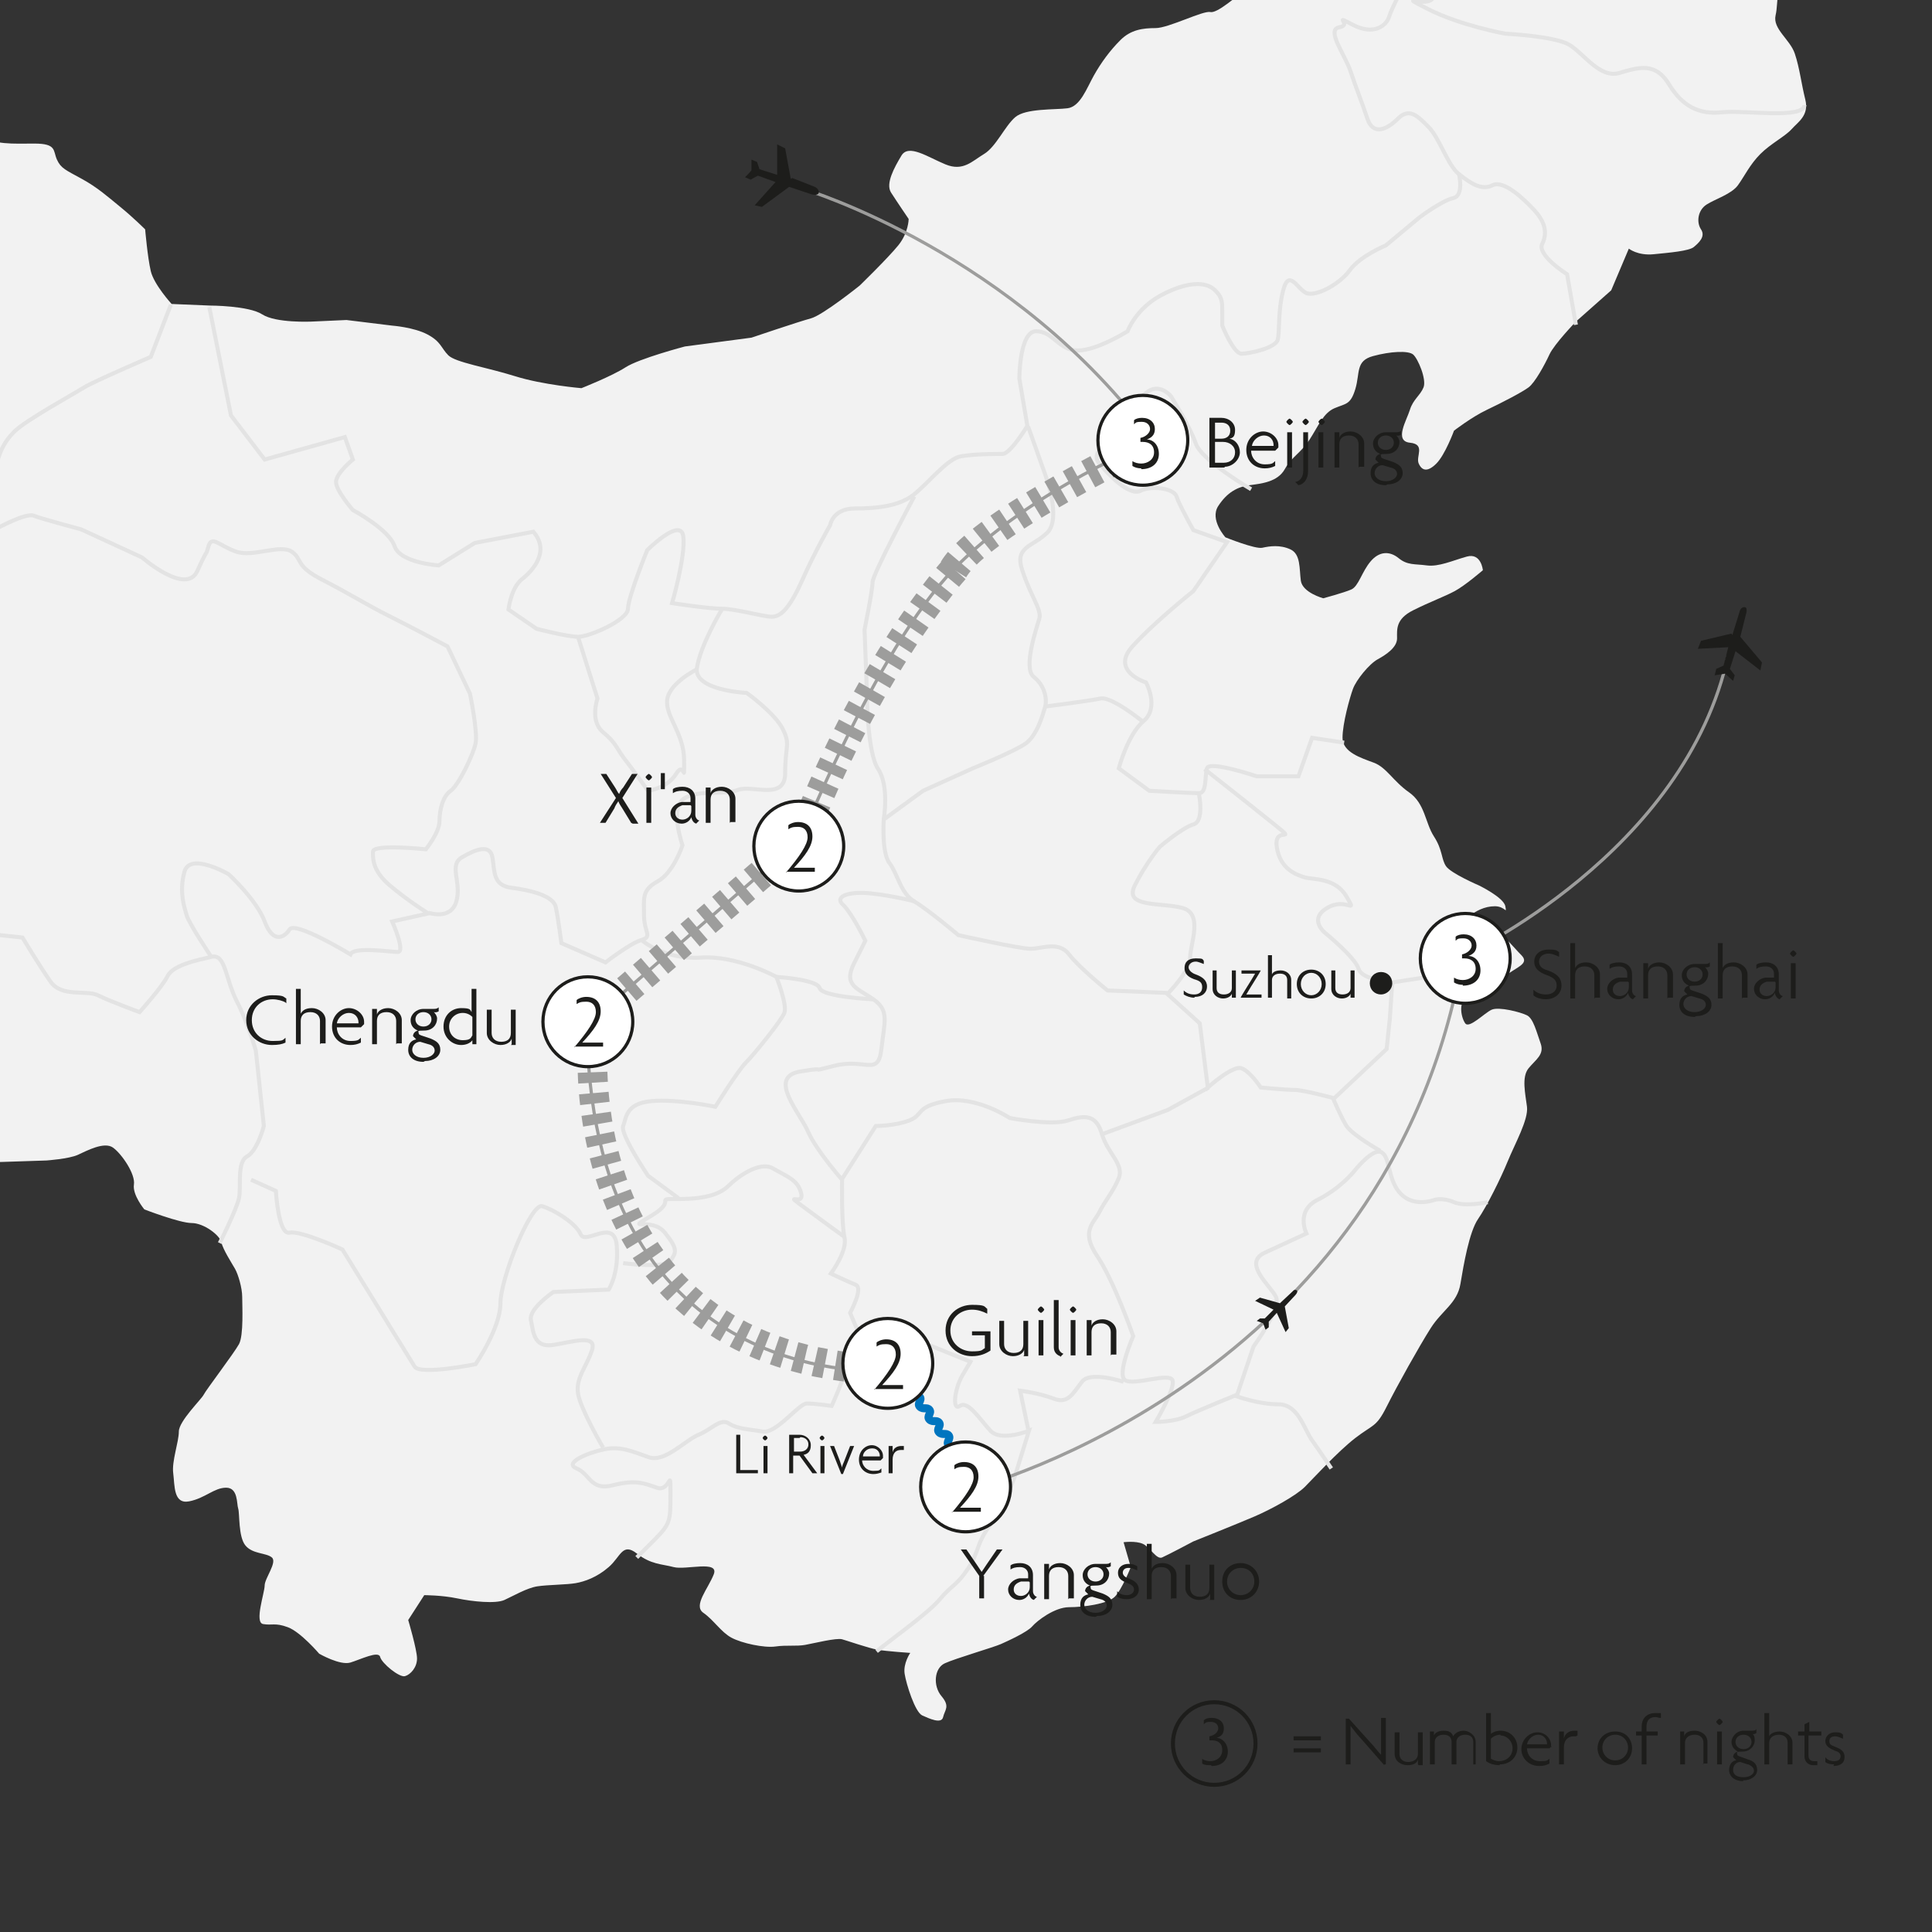 <?xml version="1.0" encoding="UTF-8"?>
<svg xmlns="http://www.w3.org/2000/svg" xmlns:xlink="http://www.w3.org/1999/xlink" version="1.1" viewBox="0 0 240.9 240.9">
  <rect x="0" y="0" width="240.9" height="240.9" fill="#333333" stroke="none"/>
  <!-- Generator: Adobe Illustrator 29.0.1, SVG Export Plug-In . SVG Version: 2.1.0 Build 192)  -->
  <defs>
    <style>
      .st0, .st1, .st2, .st3, .st4, .st5, .st6, .st7, .st8, .st9, .st10 {
        fill: none;
      }

      .st1 {
        stroke: #0075bf;
      }

      .st2 {
        stroke: #fff;
        stroke-width: 0px;
      }

      .st3 {
        stroke-width: .4px;
      }

      .st3, .st6 {
        stroke: #1d1d1b;
      }

      .st11 {
        fill: #1d1d1b;
      }

      .st4 {
        stroke: #e3e3e3;
        stroke-width: .5px;
      }

      .st12 {
        clip-path: url(#clippath-1);
      }

      .st13 {
        fill: #fff;
      }

      .st5 {
        clip-rule: evenodd;
      }

      .st14 {
        fill: #f2f2f2;
      }

      .st6 {
        stroke-miterlimit: 10;
      }

      .st7 {
        stroke-dasharray: 1.3 1.3;
        stroke-width: 3.7px;
      }

      .st7, .st8, .st9, .st10 {
        stroke: #9d9d9c;
      }

      .st15 {
        clip-path: url(#clippath);
      }

      .st8 {
        stroke-width: .4px;
      }

      .st9 {
        stroke-width: 1.1px;
      }

      .st10 {
        stroke-width: .7px;
      }
    </style>
    <clipPath id="clippath">
      <rect class="st0" width="240.9" height="240.9"/>
    </clipPath>
    <clipPath id="clippath-1">
      <path class="st5" d="M156.8,217.4c0,3-2.4,5.4-5.4,5.4s-5.4-2.4-5.4-5.4,2.4-5.4,5.4-5.4,5.4,2.4,5.4,5.4h0ZM230.4,220"/>
    </clipPath>
  </defs>
  <g id="Layer_1">
    <g class="st15">
      <path class="st14" d="M-119,46.6l4.4.7s1.1,3.5.7,5.5,1.1,7.9-.4,7.2-3.3-1.5-3.5-.7,1.3,1.7,2.2,2.4,3.7,2,3.9,2.8-.2,4.1.4,5.5.7,2.8,2.4,3.7,5.2,2.4,6.1,2.8,2.4,1.1,2.4,2.2,0,3.3.7,4.6,2.2,3.1,2.2,4.6-.2,4.1,0,5.7,1.1,3.9,1.1,5-.4,3.3-1.5,3.5-2.6-.4-3.3-.9-2.8-.7-2.4.7,1.1,5.7.9,6.3,3.9,4.8,3.9,4.8l3.5,2.6s3.1,3.7,3.5,5.2.2,4.4-.4,4.6-2.6.2-3.7,2-1.7,4.1-1.7,4.1l2.2,4.1s2.2,1.3,2.8,1.7,5.5,4.4,8.1,5.2,4.1,3.5,6.1,3.9,3.9,2,5.9,2.6,4.6,2.4,6.3,3.3,3.7,2.6,4.8,3.5,5,2.6,5,2.6l5.9,2.2,5.7-.7s1.1.7,1.7-1.7.9-2.8.9-4.1-.9-3.7-.7-4.4.2-2,1.5-2.2,2,.9,2,1.5-.9,2.2-.7,2.8,1.7-.2,1.7-.2c0,0,2.4-2.2,3.1-2.6s3.7-1.3,3.7-1.3l3.7.4s2,2,3.5,2.2,3.9.4,4.6.9.4,2,2,2.2,6.1-.2,7-1.1,3.7-3.5,4.6-3.9,5.9-3.5,5.9-3.5l6.1-.2s2.8-.2,3.9-.7,3.3-1.7,4.4-.9,2.8,3.3,2.6,4.6,1.3,3.1,1.3,3.1c0,0,4.4,1.7,5.9,1.7s3.5,1.5,3.7,2.4,1.3,2.6,1.7,3.3.9,2.4.9,3.5.2,4.8-.4,5.9-4.1,5.7-4.4,6.3-3.1,3.3-3.1,4.6-.9,3.7-.7,5.2,0,3.9,2,3.5,3.1-1.7,4.6-1.7,1.3,2,1.5,2.6,0,3.5.9,4.6,2.6.9,3.3,1.5-.9,2.6-.9,3.5-1.3,4.6-.2,4.8,1.5-.2,3.1.4,3.9,3.3,3.9,3.3c0,0,2.6,1.5,3.9,1.1s3.5-1.5,3.7-.7,2.4,2.6,3.1,2.4,1.5-1.1,1.5-2.2-1.1-4.8-1.1-4.8l2-3.1s2.2,0,4.1.4,4.8.7,5.9.2,2.8-1.5,4.1-1.7,3.7-.2,4.8-.4,2.6-.7,4.1-2,1.7-3.1,3.5-1.7,3.1,1.3,4.6,1.7,5.7-.9,5,.9-2.6,3.9-1.3,4.8,2.2,2.4,3.5,3.1,4.1,1.3,5.5,1.1,2.6,0,3.7-.2,3.9-.9,4.6-.7,3.3,1.1,4.4,1.3,4.1.4,4.1.4c0,0-.9,1.3-.7,2.6s1.3,4.8,2.2,5.2,2.4,1.1,2.6.2.9-1.3-.2-2.6-.9-3.5.4-4.1,6.1-2,7-2.4,3.3-1.5,3.9-2.2,2.8-2.4,4.6-2.4,4.8-.4,5.7-1.3,2-3.7,2-3.7l-.9-3.1s1.5-.2,2.4.2,1.7,2,2.4,1.7,3.9-2,3.9-2c0,0,5.5-2.2,7.6-3.1s5.2-2.6,6.3-3.7,4.1-4.4,6.3-6.1c2.2-1.7,2.6-1.3,3.9-3.9s4.1-7.6,5.5-9.8,3.3-3.1,3.7-5.5,1.1-6.5,2.2-8.1,2.8-5,3.7-7.2,2.6-5.2,2.4-6.8-.7-3.7.2-4.8,2-1.7,1.5-3.1-.9-3.1-1.7-3.5-3.5-1.1-4.4-.7-2.8,2.4-3.3,1.7-.9-2.6.2-3.3,3.5-1.5,4.8-2.6,3.1-1.5,2-2.6-2-2.4-3.1-2.8-4.4-1.3-3.5-2,2-1.3,3.3-1.3,1.5,1.1,1.3,0-3.3-2.6-3.3-2.6c0,0-3.5-1.5-4.1-2.4s-.4-2-1.5-3.7-1.1-4.1-3.1-5.5-2.8-3.1-4.4-3.7-3.9-1.3-3.9-3.1.9-5,1.3-6.1,2-3.1,3.1-3.7,2.4-1.5,2.4-2.6-.2-2.4,2-3.5,3.9-1.7,5.2-2.4,3.5-2.6,3.5-2.6c0,0-.2-2.2-2-1.7s-3.5,1.3-5,1.1-2.4,0-3.5-.9-2.4-.9-3.5.4-1.5,3.1-2.4,3.5-3.5,1.1-3.5,1.1c0,0-2.6-.7-2.8-2.2s0-3.3-1.3-3.9-2.6-.4-3.5-.2-4.6-1.3-4.6-1.3c0,0-2-2.2-.9-3.9s2.4-2.4,3.9-2.6,3.5-.4,4.4-2,2-2,3.1-3.7c1.1-1.7,1.7-3.3,3.1-3.9s2-.4,2.6-2.4,0-3.5,2.2-4.1,4.4-.7,5-.2,1.7,3.1,1.3,4.1-1.3,1.5-1.7,2.8-2,3.9,0,4.1.7,1.7,1.1,2.6,1.1,1.1,2.2,0,2.2-4.1,2.2-4.1c0,0,2.2-1.7,4.1-2.6s4.4-2.2,5.2-2.8,2-2.8,2.6-4.1,3.3-4.1,3.3-4.1l4.4-3.9,2.2-5.2s1.1.9,3.1.7,4.4-.4,5-.9,1.5-1.3.9-2.2-.4-2.4.7-3.1,3.1-1.3,3.9-2.4,1.5-2.6,2.8-3.9,3.1-2.2,3.9-3.1,2.2-1.7,1.7-3.7-.7-3.9-1.3-5.7-2.8-3.1-2.4-4.8-.2-3.7,2-4.8,2.8-.2,6.1-1.1,3.1-2.4,3.7-4.1c.7-1.7.7-8.1.7-11.1s.2-4.6.4-6.5,0-5.2-.7-5.7-1.7-1.1-2.4-.2-5,3.1-5.5,3.7-1.5,2.4-2.8,3.5-6.8,3.7-6.8,3.7c0,0-3.1.4-3.9-2.6-.9-3.1-3.1-5.7-3.1-5.7l-5.2-1.7c-2-.7-4.4-1.7-6.8-1.3s-2,1.1-4.1-.2-3.9-4.1-3.9-4.1c0,0-3.9-7.4-4.8-8.5s-3.5-6.1-3.5-6.1l-5.5-4.6s-4.8-2-7.9-1.5-5.5.4-8.5,1.3-6.5.7-7.4,1.7-2.6,3.1-2.6,3.9,2,2.2,2,2.2l.7,3.7s-.9,5.7-1.5,6.8-1.5,1.7-1.3,3.7.2,4.1-.2,5.7-4.1,4.8-4.1,4.8l-5.2,2.8s-3.3-1.5-4.8-.7-1.7,6.1-1.7,6.1c0,0-.9,5.5-.4,6.3s.4,2.2,2.8,2.2,4.4-1.1,5.2-.4,2.8-1.5,2.8-1.5c0,0,1.3-1.7,3.1-1.1s3.1,1.1,5,2.4,5.9,4.4,4.4,5.5-3.9,3.3-4.8,3.1-5.2,2-6.8,2-3.1.2-4.4,1.5-2.4,2.8-3.3,4.4-1.7,3.9-3.3,4.1-5.2,0-6.5,1.1-2.4,3.7-3.9,4.6-2.6,2.2-4.8,1.3-4.6-2.6-5.5-1.1-2,3.5-1.3,4.6,2.2,3.3,2.2,3.3c0,0,0,1.7-1.3,3.3s-4.8,5-4.8,5c0,0-4.6,3.7-6.1,4.1s-7.4,2.4-7.4,2.4l-8.3,1.1s-5.7,1.5-7.4,2.6-5.5,2.6-5.5,2.6c0,0-4.8-.4-8.3-1.5s-7.4-1.7-8.3-2.6-.9-1.7-2.6-2.6-4.4-1.1-4.4-1.1l-5.7-.7-4.4.2s-4.4.2-6.1-.9-6.5-1.1-6.5-1.1l-4.8-.2s-2.2-2.4-2.6-4.1-.7-5.2-.7-5.2c0,0-1.5-1.5-3.1-2.8s-2.8-2.4-4.8-3.5-2.6-1.3-3.1-2.4,0-2-2.8-2-4.8.2-7.2-1.1-6.8-1.7-6.3-3.3,1.1-4.8,1.1-4.8c0,0,2.2-2.2,1.3-3.7S-9.2.1-9.2.1c0,0,0-2-.9-3.7s-.2-1.7-2.4-2.4-2.4-.9-4.4-2-3.5-3.7-3.5-3.7c0,0-1.5-3.3-2.6-3.5s-4.8.9-6.3,2.2-3.9,2-4.4,4.8-1.5,5.7-2.2,6.1-2.6,1.5-5,.7-3.3-1.7-4.8-2.2-1.7-1.3-3.9.4-2.8,2.2-3.3,3.7,0,4.6,0,5.5,1.5,3.7-.4,3.9-1.1.7-3.9,0-4.4-1.7-6.3-1.1-3.9,2.2-4.1,3.7-.2,2.8-.2,3.7-1.7,6.5-3.3,7.6-3.5,1.5-3.9,3.5-2.4,3.9-2.4,3.9c0,0-4.1,0-6.3.9s-4.1,2.6-4.1,2.6l-5-1.1s-3.7.2-5,1.7-1.3,3.5-3.5,2.4-2.6-2.6-5-2.2-5.7,1.3-5.7,1.3c0,0-3.5,0-5.5,2.6s-3.1,8.1-1.3,7Z"/>
      <path class="st4" d="M109.3,205.9c1.7-1.4,6.5-4.8,7.9-6.5s2.1-1.7,3.5-3.8,1-3.1,2.8-5.5,3.1-6.2,3.1-6.2l1.7-5.5s-3.5,1.4-4.8,0-2.8-3.8-3.8-3.1-.7-2.1.3-3.8l1-1.7-5.2-2.1s-5.9,3.1-6.9,2.8-3.1-1.4-3.5.3-1.7,4.5-1.7,4.5c0,0-2.1-.3-3.1-.3s-3.8,3.8-5.5,3.5-3.1-.3-4.2-1-2.1.7-3.8,1.4-4.2,3.5-6.2,2.8-3.5-1.4-5.5-1-5.2,1.7-3.5,2.4,1.7,2.8,4.5,2.1,3.8-.3,5.5.3,1.7-2.8,1.7.7,0,3.8-2.1,5.9l-2.1,2.1"/>
      <path class="st4" d="M166,183.1s-1.4-2.1-2.4-3.5-1.7-4.5-4.2-4.5-5.2-1-5.2-1l2.1-6.2s3.5-4.8,2.8-6.2-4.2-4.2-1.4-5.5,5.2-2.4,5.2-2.4c0,0-1.4-2.8,1.4-4.2,2.8-1.4,4.5-3.5,4.5-3.5,0,0,2.4-3.1,3.5-2.4s.7,3.5,2.4,5.2,4.2.7,4.2.7c0,0,1-.3,2.4.3s4.2,0,4.2,0"/>
      <path class="st4" d="M154.2-54.5c.7,1.7,0,3.8-.3,5.2s1,3.5,3.1,3.1-1-.3,2.1-.3,4.2.7,4.8,2.8,1,3.8,3.1,3.5,5.9-2.1,5.9-2.1c0,0,4.8-3.1,5.5-1s1.4,8,1.4,8l.3,10v8.3s-1-1.4-4.2,0-4.5,2.8-5.2,4.2-3.5,5.2-2.1,5.9,4.2,3.1,4.2,3.1c0,0,6.6,2.1,5.9,3.5s-4.8-.7-.7,1.4,9.7,3.1,9.7,3.1c0,0,6.2.3,8,1.4s3.8,4.2,6.2,3.5,4.5-1.4,6.2,1.4c1.7,2.8,3.8,3.8,6.6,3.5s10.2.9,10.3-.9"/>
      <path class="st4" d="M196.5,40.5l-1.1-6.3s-3.8-2.4-3.1-3.8.3-2.8-1-4.2-3.8-3.8-5.2-3.1-2.8-.3-4.2-1.4-2.4-4.5-3.8-5.9-2.4-2.4-3.8-1-3.1,2.1-3.8,0-1.4-3.8-2.1-5.9c-.7-2.1-3.1-5.2-1.4-5.5s-1-1.7,1.7-.3,4.2,0,4.5-1,2.1-4.5,2.1-4.5"/>
      <path class="st4" d="M-97.6,87.8s3.8.3,6.2-.3,2.8-1.4,4.5-3.8-2.8-3.5,1.7-2.4,9.7,2.1,9.7,2.1l8.3-.3s10,2.1,11.4,2.1,10.7-2.8,10.7-2.8l10.7.7,8.3,2.4s0,1.7,2.8,1.7,5.9,1.4,6.6.3.3-1.7-.3-3.5.3-3.5,1.4-4.2,2.1-.7,0-3.8-4.2-5.9-3.1-7.3,7.3-2.8,7.3-2.8c0,0,9.4.7,10.7,0s-1-1.7-.3-5.5,1.4-5.2,2.8-6.6,7.6-4.8,8.7-5.5,8.3-3.8,8.3-3.8l2.5-6.5"/>
      <path class="st4" d="M26.1,38.3l2.7,13.5,4.2,5.5,10-2.8,1,2.8s-2.1,1.7-2.1,2.8,2.1,3.5,2.1,3.5c0,0,4.5,2.4,5.2,4.5s5.5,2.4,5.5,2.4l4.5-2.8,7.3-1.4c2.1,2.4,0,4.8-1.4,5.9s-1.7,3.8-1.7,3.8l3.5,2.4s3.8,1,5.2,1,6.2-2.1,6.2-3.5,2.4-7.3,2.4-7.3c0,0,4.2-4.2,4.5-1.7s-1.4,8.3-1.4,8.3c0,0,4.5.7,6.2.7s5.2,1,6.2,1,2.1-.7,3.8-4.5c1.7-3.8,3.5-6.9,3.5-6.9,0,0,.3-2.1,3.1-2.1s5.5-.3,7.3-1.7,4.2-4.5,5.9-4.8,4.2-.3,5.2-.3,3.1-3.5,3.1-3.5l-1-5.9s0-5.9,2.1-5.9,2.8,2.4,5.2,2.4,6.2-2.4,6.2-2.4c0,0,1-2.8,4.2-4.5s5.5-1.7,6.6-.7,1,1.7,1,3.1v1.4s1.4,3.5,2.4,3.5,4.2-.7,4.5-1.7,0-3.5.7-6.2,1.7-.3,2.8.3,4.2-1,5.5-2.8,4.5-3.1,4.5-3.1l4.2-3.5s2.8-2.1,4.2-2.4.7-3.1.7-3.1"/>
      <path class="st4" d="M27.4,155s2.1-4.2,2.4-5.6-.3-4.5,1-5.2,2.1-3.8,2.1-3.8l-1-9.4s-1-3.5-2.4-6.2c-1.4-2.8-1.4-5.9-3.1-5.5s-4.8,1-5.5,2.4-3.5,4.5-3.5,4.5c0,0-3.8-1.4-5.2-2.1s-4.5.3-5.9-1.7-3.5-5.5-3.5-5.5l-6.6-.7-10.7-3.8s-5.5-1.4-6.9-3.1-1.4-1.7-4.2-3.5-3.8-1.7-3.5-3.8.3-3.5,1-6.2,2.1-10.4,2.1-10.4"/>
      <path class="st4" d="M-.6,66s3.8-2.1,4.8-1.7,5.9,1.7,5.9,1.7l7.6,3.5s5.5,4.8,6.9,1.7,1-1.7,1.4-3.1,1.4,0,3.5.7,5.5-1,6.9,0,.3,1.7,3.8,3.5,5.5,3.1,8.3,4.5,7.3,3.8,7.3,3.8l2.8,5.9s1,4.8.7,6.2-2.1,5.2-3.1,5.9-1.4,2.4-1.4,3.8-1.7,3.5-1.7,3.5c0,0-6.6-.7-6.6.3s0,2.4,2.1,4.2,4.8,3.5,4.8,3.5l-4.5,1s1.7,3.8.7,3.8-5.5-.7-5.9.3c0,0-6.9-4.2-7.6-3.1s-2.1,1.7-3.1-1-4.5-5.9-4.5-5.9c0,0-4.8-2.8-5.5-.3s0,4.5.3,5.5,3.1,5.2,3.1,5.2"/>
      <path class="st4" d="M31.3,147.1l3.1,1.4s.3,5.5,1.7,5.2,6.6,2.1,6.6,2.1l4.5,7.3s3.8,6.2,4.5,7.3,7.6-.3,7.6-.3c0,0,3.1-4.5,3.1-7.6s3.8-12.5,5.2-12.1,4.2,2.1,4.8,3.5,4.2-2.1,4.5,1.4-1,5.5-1,5.5l-6.9.3s-3.1,2.1-2.8,3.5.3,3.5,2.8,3.1,5.5-1.4,4.8.7-2.1,3.5-1.7,5.5,3.1,6.6,3.1,6.6"/>
      <path class="st4" d="M108.8,170.3l-2.8-6.6s1.7-3.1.7-3.5-3.1-1.4-3.1-1.4c0,0,2.1-2.8,1.7-4.5s-.3-7.3-.3-7.3l4.2-6.6s2.4,0,4.2-.7.7-1.7,4.5-2.4,8,2.1,8,2.1c0,0,5.2,1,7.3.3s3.5-.7,4.2,1.7,2.8,3.8,2.1,5.5-1.7,2.8-2.4,4.2-2.4,2.4-.3,5.5c2.1,3.1,4.5,10,4.5,10,0,0-2.1,4.8-1,5.5s5.5-1,5.9,0-2.1,5.2-2.1,5.2c0,0,2.4,0,3.8-.7s6.6-2.8,6.6-2.8"/>
      <path class="st4" d="M128.2,178.2l-1-4.8s2.4.3,4.2,1,2.4-.7,3.5-2.1c1-1.4,5.2,0,5.2,0"/>
      <path class="st4" d="M77.7,157.5s5.2.7,5.9-.3,1-1.4-.7-3.5-5.2,0-1.7-2.1c3.5-2.1,0-2.1,3.5-2.1s5.2-.7,6.2-1.7,3.8-3.1,5.5-2.1,3.1,1.4,3.5,3.1-2.4-.3.3,1.7,5.2,3.8,5.2,3.8"/>
      <path class="st4" d="M53.4,113.8s2.8,1,3.5-1.4-1-4.5.7-5.5,3.5-1.7,3.8,0,0,3.5,2.4,3.8,5.2,1,5.5,2.4.7,4.5.7,4.5l5.5,2.4s3.1-2.4,4.5-2.8.3-1,.3-3.1-.3-3.1,1.7-4.2,3.1-4.5,3.1-4.5c0,0-1.7-4.8.3-5.9s4.8-.3,6.6-1,5.9,1.4,5.9-2.1.7-3.5-.3-5.5-4.5-4.5-4.5-4.5c0,0-6.6-.3-6.2-3.1s3.1-7.3,3.1-7.3"/>
      <path class="st4" d="M72.1,79.5l2.4,7.6s-1,2.8.7,4.2,1.7,2.1,2.8,3.5,2.8,3.8,2.8,3.8c0,0,2.4-.3,3.5-2.1s1,1.7,1-1.7-2.4-5.5-2.1-7.6,3.8-3.8,3.8-3.8"/>
      <path class="st4" d="M114,61.9s-5.2,9.7-5.2,10.7-1,5.9-1,5.9l.3,8s0,7.3,1.4,9.4.7,6.2.7,6.2c0,0-.3,4.2.7,5.5s1.4,3.8,3.1,4.8,5.5,4.2,5.5,4.2c0,0,7.6,1.7,9,1.7s3.5-1,4.8.7,4.8,4.5,4.8,4.5l7.3.3,4.2,3.8,1,8s3.1-2.8,4.2-2.4,2.4,2.4,2.4,2.4c0,0,3.1.3,4.2.3s4.8,1,4.8,1c0,0,1,2.4,1.7,3.5s4.2,3.1,4.2,3.1"/>
      <polyline class="st4" points="137.2 141.5 145.6 138.4 150.7 135.6"/>
      <polyline class="st4" points="183 124.9 178.1 121.8 173.6 122.5 173.3 127 172.9 130.8 166.3 137"/>
      <path class="st4" d="M156,61s-6.2-3.6-6.9-5.7c-.7-2.1-3.1-5.9-3.1-5.9,0,0-1.7-2.1-3.5,0s-3.8,5.2-3.8,5.2c0,0-2.8,1.7-1.7,3.1s3.8,4.2,5.2,3.5,4.2-.3,4.5.7,2.1,4.2,2.1,4.2l4.2,1.5-4.2,6.1s-4.8,3.8-7.6,6.9,1.7,4.5,1.7,4.5c0,0,1.7,3.1-.3,4.8s-3.1,5.9-3.1,5.9l3.8,2.8s5.2.3,6.2.3.7-2.1,1-3.1,6.2,1,6.2,1h5.2l1.7-4.8,4,.6"/>
      <path class="st4" d="M80.1,117.3s2.8,2.4,7.3,2.1,9.4,2.4,9.4,2.4c0,0,1.4,3.5,1,4.5s-3.8,5.2-4.8,6.2-3.8,5.5-3.8,5.5c0,0-4.8-1-8-.7s-3.1,2.1-3.5,3.1,3.1,6.2,3.1,6.2l3.8,2.8"/>
      <path class="st4" d="M105,147.1s-3.1-3.5-4.2-5.9c-1-2.4-5.2-6.9-1-7.6s.3.3,4.2-.7,5.5,1.4,5.9-2.1,1-4.8-1-6.2-3.8-1.7-2.4-4.5l1.4-2.8s-1.7-3.5-2.8-4.5.7-1.7,3.5-1.4,5.5,1,5.5,1"/>
      <path class="st4" d="M96.7,121.8s5.2.3,5.5,1.4,6.6,1.4,6.6,1.4"/>
      <path class="st4" d="M128.2,53.2l2.1,5.9s2.1,5.5.3,7.3-4.2,1.7-3.1,4.8c1,3.1,2.4,4.8,2.1,5.9s-2.1,6.2-.7,7.3,1.7,2.8,1.4,3.8-1,3.5-2.4,4.5-6.6,3.1-6.6,3.1l-6.2,2.8-4.8,3.5"/>
      <path class="st4" d="M142.4,89.9s-3.8-3.1-5.2-2.8-6.9,1-6.9,1"/>
      <path class="st4" d="M145.6,123.9s2.8-2.8,2.8-4.5,1.7-5.5-1-6.2-7.3,0-5.9-2.8,3.1-4.8,3.1-4.8c0,0,2.8-2.4,4.2-2.8s.7-3.8.7-3.8"/>
      <path class="st4" d="M173.6,122.5s-3.8-.3-4.2-1.7-4.2-4.5-4.2-4.5c0,0-2.1-1.7.3-3.1s3.8,1,2.4-1.4-4.2-2.1-5.2-2.4-3.1-1-3.5-3.8,2.8-.3-.3-2.8-8.7-6.9-8.7-6.9"/>
      <path class="st4" d="M-91.9,120.8c2.1-.3,7.1,0,8.2.7s2.8,3.1,4.2,5.2,1.7,4.2,3.5,5.2,3.8.3,5.2,2.4,1.7,3.5,3.5,5.2,5.2,2.1,5.2,2.1l4.5,2.4s6.6,2.8,7.6,2.8,8.6.9,8.6.9"/>
      <path class="st7" d="M143.8,55s-21.4,10.1-24.9,16"/>
      <path class="st7" d="M119,71s-11,12.1-19.6,35"/>
      <path class="st7" d="M73.2,127"/>
      <path class="st7" d="M84,142.1"/>
    </g>
    <line class="st7" x1="96.9" y1="107.3" x2="75.7" y2="125.5"/>
    <path class="st7" d="M73.9,131.1s-2.4,36.9,34.3,39.6"/>
  </g>
  <g id="Plane">
    <path class="st8" d="M121.6,185.5s51.7-13.5,60.8-66.3c0,0,27.8-12.8,33.1-37.6"/>
    <path class="st10" d="M84,142.1"/>
    <path class="st10" d="M73.2,127"/>
    <path class="st10" d="M119.3,182.6"/>
    <path class="st8" d="M100.3,23.6s26.3,7.9,43.5,31.4c0,0-15.1,5.9-24.9,16-9.8,10.1-19.6,35-19.6,35"/>
    <path class="st1" d="M111.1,169.4c.3.4-.4.8,0,1.2s.9,0,1.2.4-.4.8,0,1.2.9,0,1.2.4-.4.8,0,1.2.9,0,1.2.4-.4.8,0,1.2.9,0,1.2.4-.4.8,0,1.2.9,0,1.2.4-.4.8,0,1.2.9,0,1.2.4-.4.8,0,1.2.9,0,1.2.4-.4.8,0,1.2.9,0,1.2.4"/>
    <path class="st8" d="M109.4,170.9s-36.3,1.9-36.2-43.9"/>
    <path class="st9" d="M119,71"/>
    <g>
      <path class="st11" d="M159.6,162.5l-2.5-.7-.6.4,2.3,1.1-1.1,1.1h-.6c0,0-.4.3-.4.3l.8.3.3.8.4-.3v-.7c0,0,1-1.1,1-1.1l1.1,2.4.4-.5-.5-2.7,1.3-1.4s.4-.4.2-.6c-.3-.2-.5.1-.5.1l-1.5,1.4h0Z"/>
      <path class="st2" d="M159.6,162.5l-2.5-.7-.6.4,2.3,1.1-1.1,1.1h-.6c0,0-.4.3-.4.3l.8.3.3.8.4-.3v-.7c0,0,1-1.1,1-1.1l1.1,2.4.4-.5-.5-2.7,1.3-1.4s.4-.4.2-.6c-.3-.2-.5.1-.5.1l-1.5,1.4h0Z"/>
    </g>
    <line class="st8" x1="97.1" y1="107" x2="74.9" y2="126.2"/>
    <path class="st8" d="M73.6,130.4"/>
  </g>
  <g id="Text">
    <g>
      <path class="st11" d="M152.7,58.3h-1.9v-6.2h1.5c.9,0,1.7.6,1.7,1.5s-.3,1-.7,1.1c.7.1,1.3.8,1.3,1.7s-.9,1.8-1.9,1.8ZM152.3,52.7h-.8v2h.8c.6,0,1.1-.3,1.1-1s-.5-1-1.1-1ZM152.6,55.1h-1.1v2.6h1.1c.8,0,1.4-.5,1.4-1.3s-.7-1.3-1.5-1.3Z"/>
      <path class="st11" d="M159.4,55.8l-.4.4h-3c0,.8.6,1.7,1.7,1.7s1-.2,1.3-.4v.6c-.4.2-.8.3-1.3.3-1.3,0-2.3-.9-2.3-2.3s1.1-2.3,2.1-2.3,1.9.8,1.9,1.7,0,.2,0,.3ZM157.6,54.3c-.7,0-1.4.6-1.5,1.3h2.7s0,0,0-.1c0-.6-.4-1.2-1.2-1.2Z"/>
      <path class="st11" d="M160.8,53c-.1,0-.4-.3-.4-.4s.3-.4.4-.4.4.3.4.4-.3.4-.4.4ZM160.5,58.3v-4.4h.6v4.4h-.6Z"/>
      <path class="st11" d="M161.9,60.5l-.4-.4c.6-.1,1-.6,1-1.4v-4.8h.6v4.9c0,.9-.5,1.6-1.2,1.7ZM162.8,53c-.1,0-.4-.3-.4-.4s.3-.4.4-.4.4.3.4.4-.3.4-.4.4Z"/>
      <path class="st11" d="M164.8,53c-.1,0-.4-.3-.4-.4s.3-.4.4-.4.4.3.4.4-.3.4-.4.4ZM164.4,58.3v-4.4h.6v4.4h-.6Z"/>
      <path class="st11" d="M169.4,58.3v-2.9c0-.6-.4-1.1-1.2-1.1s-1.2.4-1.2,1.1v2.9h-.6v-4.4h.6v.7h0c.1-.4.6-.8,1.4-.8s1.7.6,1.7,1.5v2.9h-.6Z"/>
      <path class="st11" d="M172.8,60.5c-1.2,0-1.9-.6-1.9-1.5s.5-1.2,1-1.3l-.4-.4c0-.3.2-.6.6-.7-.5-.2-.9-.6-.9-1.3s.7-1.4,1.6-1.4.4,0,.6,0c.2,0,.3,0,.6,0s.5,0,.7-.2v.5c0,0-.3.2-.6.1.2.2.4.5.4.8,0,.8-.6,1.5-1.6,1.5s-.7.1-.7.3.1.2.3.3l1.2.4c.7.3,1.2.6,1.2,1.4s-.8,1.4-1.9,1.4ZM173.4,58.3l-1-.3c-.6,0-1,.5-1,1s.5,1,1.4,1,1.4-.5,1.4-.9-.3-.7-.8-.8ZM172.8,54.3c-.6,0-1,.4-1,.9s.4.9,1,.9,1-.4,1-.9-.4-.9-1-.9Z"/>
    </g>
    <g>
      <path class="st11" d="M192.8,124.6c-.7,0-1.3-.2-1.6-.5v-.7c.4.4.9.6,1.6.6s1.3-.4,1.3-1.1-.4-1-1.2-1.3c-1.1-.4-1.6-.9-1.6-1.7s.6-1.5,1.8-1.5,1,.2,1.3.3v.6c-.4-.2-.9-.4-1.3-.4-.8,0-1.2.5-1.2,1s.3.9,1.1,1.1c1.1.4,1.7.9,1.7,1.9s-.8,1.7-2,1.7Z"/>
      <path class="st11" d="M198.8,124.5v-2.9c0-.6-.4-1.1-1.2-1.1s-1.2.4-1.2,1.1v2.9h-.6v-6.9h.6v3.1h0c.2-.4.6-.7,1.4-.7s1.7.6,1.7,1.5v2.9h-.6Z"/>
      <path class="st11" d="M203.7,124.6c-.3,0-.6-.3-.7-.8-.2.5-.7.8-1.2.8-.8,0-1.4-.6-1.4-1.3s.7-1.3,1.4-1.4h1.1v-.5c0-.5-.4-.9-1-.9s-.9.1-1.2.3v-.5c.2-.2.7-.3,1.2-.3.9,0,1.6.5,1.6,1.5v2c0,.4.3.7.5.7l-.4.4ZM203,122.4h-1c-.6.2-.9.5-.9,1s.4.8.9.8,1.1-.4,1.1-1.1v-.6Z"/>
      <path class="st11" d="M207.9,124.5v-2.9c0-.6-.4-1.1-1.2-1.1s-1.2.4-1.2,1.1v2.9h-.6v-4.4h.6v.7h0c.1-.4.6-.8,1.4-.8s1.7.6,1.7,1.5v2.9h-.6Z"/>
      <path class="st11" d="M211.3,126.8c-1.2,0-1.9-.6-1.9-1.5s.5-1.2,1-1.3l-.4-.4c0-.3.2-.6.6-.7-.5-.2-.9-.6-.9-1.3s.7-1.4,1.6-1.4.4,0,.6,0c.2,0,.3,0,.6,0s.5,0,.7-.2v.5c0,0-.3.2-.6.1.2.2.4.5.4.8,0,.8-.6,1.5-1.6,1.5s-.7.1-.7.3.1.2.3.3l1.2.4c.7.3,1.2.6,1.2,1.4s-.8,1.4-1.9,1.4ZM211.9,124.5l-1-.3c-.6,0-1,.5-1,1s.5,1,1.4,1,1.4-.5,1.4-.9-.3-.7-.8-.8ZM211.3,120.6c-.6,0-1,.4-1,.9s.4.9,1,.9,1-.4,1-.9-.4-.9-1-.9Z"/>
      <path class="st11" d="M217.2,124.5v-2.9c0-.6-.4-1.1-1.2-1.1s-1.2.4-1.2,1.1v2.9h-.6v-6.9h.6v3.1h0c.2-.4.6-.7,1.4-.7s1.7.6,1.7,1.5v2.9h-.6Z"/>
      <path class="st11" d="M222,124.6c-.3,0-.6-.3-.7-.8-.2.5-.7.8-1.2.8-.8,0-1.4-.6-1.4-1.3s.7-1.3,1.4-1.4h1.1v-.5c0-.5-.4-.9-1-.9s-.9.1-1.2.3v-.5c.2-.2.7-.3,1.2-.3.9,0,1.6.5,1.6,1.5v2c0,.4.3.7.5.7l-.4.4ZM221.3,122.4h-1c-.6.2-.9.5-.9,1s.4.8.9.8,1.1-.4,1.1-1.1v-.6Z"/>
      <path class="st11" d="M223.6,119.3c-.1,0-.4-.3-.4-.4s.3-.4.4-.4.4.3.4.4-.3.4-.4.4ZM223.3,124.5v-4.4h.6v4.4h-.6Z"/>
    </g>
    <g>
      <path class="st11" d="M78.7,102.6l-1.1-1.8c-.2-.3-.4-.6-.5-.9h0c-.2.3-.4.6-.5.9l-1.1,1.8h-.7l2-3.1-1.9-3h.7l1.1,1.7c.2.3.3.6.5.8h0c.1-.3.3-.6.5-.8l1.1-1.7h.7l-1.9,3,2,3.2h-.7Z"/>
      <path class="st11" d="M80.9,97.3c-.1,0-.4-.3-.4-.4s.3-.4.4-.4.4.3.4.4-.3.4-.4.4ZM80.6,102.6v-4.4h.6v4.4h-.6Z"/>
      <path class="st11" d="M82.7,98.4h-.3v-2c-.1,0,.5,0,.5,0v2Z"/>
      <path class="st11" d="M86.9,102.7c-.3,0-.6-.3-.7-.8-.2.5-.7.8-1.2.8-.8,0-1.4-.6-1.4-1.3s.7-1.3,1.4-1.4h1.1v-.5c0-.5-.4-.9-1-.9s-.9.1-1.2.3v-.5c.2-.2.7-.3,1.2-.3.9,0,1.6.5,1.6,1.5v2c0,.4.3.7.5.7l-.4.4ZM86.1,100.4h-1c-.6.2-.9.5-.9,1s.4.8.9.8,1.1-.4,1.1-1.1v-.6Z"/>
      <path class="st11" d="M91,102.6v-2.9c0-.6-.4-1.1-1.2-1.1s-1.2.4-1.2,1.1v2.9h-.6v-4.4h.6v.7h0c.1-.4.6-.8,1.4-.8s1.7.6,1.7,1.5v2.9h-.6Z"/>
    </g>
    <g>
      <path class="st11" d="M121.2,169.1c-1.7,0-3.3-1.2-3.3-3.2s1.6-3.2,3.3-3.2,1.5.2,1.9.5v.6c-.6-.3-1.2-.5-1.9-.5-1.4,0-2.7,1-2.7,2.6s1.3,2.6,2.7,2.6,1.2-.2,1.6-.4v-1.6h-1.6v-.5h2.3v2.4c-.6.4-1.3.7-2.3.7Z"/>
      <path class="st11" d="M127.7,169v-.7h0c-.1.4-.6.8-1.4.8s-1.7-.6-1.7-1.5v-2.9h.6v2.9c0,.6.4,1.1,1.2,1.1s1.2-.4,1.2-1.1v-2.9h.6v4.4h-.6Z"/>
      <path class="st11" d="M129.8,163.7c-.1,0-.4-.3-.4-.4s.3-.4.4-.4.4.3.4.4-.3.4-.4.4ZM129.5,169v-4.4h.6v4.4h-.6Z"/>
      <path class="st11" d="M132.2,169.1c-.3-.1-.8-.4-.8-1.1v-5.9h.6v5.9c0,.4.3.7.6.8l-.4.4Z"/>
      <path class="st11" d="M133.8,163.7c-.1,0-.4-.3-.4-.4s.3-.4.4-.4.4.3.4.4-.3.4-.4.4ZM133.5,169v-4.4h.6v4.4h-.6Z"/>
      <path class="st11" d="M138.5,169v-2.9c0-.6-.4-1.1-1.2-1.1s-1.2.4-1.2,1.1v2.9h-.6v-4.4h.6v.7h0c.1-.4.6-.8,1.4-.8s1.7.6,1.7,1.5v2.9h-.6Z"/>
    </g>
    <g>
      <path class="st11" d="M35.6,125c-.3-.2-1-.4-1.6-.4-1.4,0-2.6,1-2.6,2.6s1.2,2.6,2.6,2.6,1.2-.1,1.6-.4v.6c-.4.2-.9.3-1.7.3-1.6,0-3.2-1.2-3.2-3.1s1.6-3.1,3.2-3.1,1.4.2,1.8.4v.6Z"/>
      <path class="st11" d="M39.9,130.2v-2.9c0-.6-.4-1.1-1.2-1.1s-1.2.4-1.2,1.1v2.9h-.6v-6.9h.6v3.1h0c.2-.4.6-.7,1.4-.7s1.7.6,1.7,1.5v2.9h-.6Z"/>
      <path class="st11" d="M45.4,127.7l-.4.4h-3c0,.8.6,1.7,1.7,1.7s1-.2,1.3-.4v.6c-.4.2-.8.3-1.3.3-1.3,0-2.3-.9-2.3-2.3s1.1-2.3,2.1-2.3,1.9.8,1.9,1.7,0,.2,0,.3ZM43.5,126.3c-.7,0-1.4.6-1.5,1.3h2.7s0,0,0-.1c0-.6-.4-1.2-1.2-1.2Z"/>
      <path class="st11" d="M49.4,130.2v-2.9c0-.6-.4-1.1-1.2-1.1s-1.2.4-1.2,1.1v2.9h-.6v-4.4h.6v.7h0c.1-.4.6-.8,1.4-.8s1.7.6,1.7,1.5v2.9h-.6Z"/>
      <path class="st11" d="M52.8,132.4c-1.2,0-1.9-.6-1.9-1.5s.5-1.2,1-1.3l-.4-.4c0-.3.2-.6.6-.7-.5-.2-.9-.6-.9-1.3s.7-1.4,1.6-1.4.4,0,.6,0c.2,0,.3,0,.6,0s.5,0,.7-.2v.5c0,0-.3.2-.6.1.2.2.4.5.4.8,0,.8-.6,1.5-1.6,1.5s-.7.1-.7.3.1.2.3.3l1.2.4c.7.3,1.2.6,1.2,1.4s-.8,1.4-1.9,1.4ZM53.4,130.2l-1-.3c-.6,0-1,.5-1,1s.5,1,1.4,1,1.4-.5,1.4-.9-.3-.7-.8-.8ZM52.8,126.2c-.6,0-1,.4-1,.9s.4.9,1,.9,1-.4,1-.9-.4-.9-1-.9Z"/>
      <path class="st11" d="M58.9,130.2v-.5h0c-.2.3-.7.6-1.4.6-1.1,0-2.2-.9-2.2-2.3s1-2.3,2.2-2.3,1.1.2,1.3.5v-2.9h.6v6.9h-.6ZM58.9,126.8c-.2-.2-.6-.5-1.2-.5-.9,0-1.7.7-1.7,1.7s.7,1.7,1.7,1.7,1-.3,1.2-.6v-2.4Z"/>
      <path class="st11" d="M63.8,130.2v-.7h0c-.1.4-.6.8-1.4.8s-1.7-.6-1.7-1.5v-2.9h.6v2.9c0,.6.4,1.1,1.2,1.1s1.2-.4,1.2-1.1v-2.9h.6v4.4h-.6Z"/>
    </g>
    <g>
      <path class="st11" d="M122.7,196.5v2.8h-.6v-2.8l-2.3-3.3h.7l1.3,1.9c.2.3.4.6.6.9h0c.2-.3.4-.6.6-.9l1.3-1.9h.7l-2.4,3.3Z"/>
      <path class="st11" d="M129,199.5c-.3,0-.6-.3-.7-.8-.2.5-.7.8-1.2.8-.8,0-1.4-.6-1.4-1.3s.7-1.3,1.4-1.4h1.1v-.5c0-.5-.4-.9-1-.9s-.9.1-1.2.3v-.5c.2-.2.7-.3,1.2-.3.9,0,1.6.5,1.6,1.5v2c0,.4.3.7.5.7l-.4.4ZM128.3,197.2h-1c-.6.2-.9.5-.9,1s.4.8.9.8,1.1-.4,1.1-1.1v-.6Z"/>
      <path class="st11" d="M133.2,199.4v-2.9c0-.6-.4-1.1-1.2-1.1s-1.2.4-1.2,1.1v2.9h-.6v-4.4h.6v.7h0c.1-.4.6-.8,1.4-.8s1.7.6,1.7,1.5v2.9h-.6Z"/>
      <path class="st11" d="M136.6,201.6c-1.2,0-1.9-.6-1.9-1.5s.5-1.2,1-1.3l-.4-.4c0-.3.2-.6.6-.7-.5-.2-.9-.6-.9-1.3s.7-1.4,1.6-1.4.4,0,.6,0c.2,0,.3,0,.6,0s.5,0,.7-.2v.5c0,0-.3.2-.6.1.2.2.4.5.4.8,0,.8-.6,1.5-1.6,1.5s-.7.1-.7.3.1.2.3.3l1.2.4c.7.3,1.2.6,1.2,1.4s-.8,1.4-1.9,1.4ZM137.2,199.4l-1-.3c-.6,0-1,.5-1,1s.5,1,1.4,1,1.4-.5,1.4-.9-.3-.7-.8-.8ZM136.6,195.4c-.6,0-1,.4-1,.9s.4.9,1,.9,1-.4,1-.9-.4-.9-1-.9Z"/>
      <path class="st11" d="M140.5,199.4c-.5,0-.9-.1-1.2-.3v-.7c.2.3.7.5,1.2.5s.9-.3.9-.7-.3-.6-.8-.8c-.8-.3-1.2-.6-1.2-1.3s.6-1.1,1.3-1.1.9.2,1.1.3v.5c-.3-.1-.6-.3-1.1-.3s-.7.3-.7.6.3.6.7.7c.8.3,1.3.7,1.3,1.4s-.6,1.2-1.5,1.2Z"/>
      <path class="st11" d="M146,199.4v-2.9c0-.6-.4-1.1-1.2-1.1s-1.2.4-1.2,1.1v2.9h-.6v-6.9h.6v3.1h0c.2-.4.6-.7,1.4-.7s1.7.6,1.7,1.5v2.9h-.6Z"/>
      <path class="st11" d="M150.9,199.4v-.7h0c-.1.4-.6.8-1.4.8s-1.7-.6-1.7-1.5v-2.9h.6v2.9c0,.6.4,1.1,1.2,1.1s1.2-.4,1.2-1.1v-2.9h.6v4.4h-.6Z"/>
      <path class="st11" d="M154.7,199.5c-1.3,0-2.3-.9-2.3-2.3s1-2.3,2.3-2.3,2.3,1,2.3,2.3-1,2.3-2.3,2.3ZM154.7,195.5c-.9,0-1.7.7-1.7,1.7s.8,1.7,1.7,1.7,1.7-.7,1.7-1.7-.7-1.7-1.7-1.7Z"/>
    </g>
    <g>
      <path class="st11" d="M91.8,183.7v-4.8h.5v4.4h2.2v.4h-2.7Z"/>
      <path class="st11" d="M95.4,179.6c-.1,0-.3-.2-.3-.3s.2-.3.3-.3.3.2.3.3-.2.3-.3.3ZM95.2,183.7v-3.4h.5v3.4h-.5Z"/>
      <path class="st11" d="M101.3,183.7l-1.6-2.2h-.8v2.2h-.5v-4.8h1.3c.7,0,1.4.5,1.4,1.3s-.4,1.1-.9,1.2l1.7,2.3h-.6ZM99.7,179.3h-.7v1.7h.8c.5,0,1-.3,1-.9s-.5-.9-1-.9Z"/>
      <path class="st11" d="M102.5,179.6c-.1,0-.3-.2-.3-.3s.2-.3.3-.3.3.2.3.3-.2.3-.3.3ZM102.3,183.7v-3.4h.5v3.4h-.5Z"/>
      <path class="st11" d="M105.1,183.8h-.2l-1.4-3.5h.5l.7,1.8c.1.3.2.6.3.9h0c0-.3.2-.6.3-.9l.7-1.8h.5l-1.4,3.5Z"/>
      <path class="st11" d="M110.1,181.8l-.3.3h-2.3c0,.6.5,1.3,1.4,1.3s.7-.1,1-.3v.5c-.3.1-.6.2-1,.2-1,0-1.8-.7-1.8-1.8s.8-1.8,1.6-1.8,1.4.7,1.4,1.3,0,.2,0,.2ZM108.7,180.6c-.6,0-1.1.5-1.1,1h2.1s0,0,0-.1c0-.4-.3-.9-.9-.9Z"/>
      <path class="st11" d="M112.6,180.8c0,0-.2,0-.3,0-.5,0-1,.3-1,1.2v1.7h-.5v-3.4h.5v.8h0c.1-.5.5-.8,1.1-.8s.2,0,.3,0v.5Z"/>
    </g>
    <g>
      <path class="st13" d="M142.5,60.5c3.1,0,5.6-2.5,5.6-5.6s-2.5-5.6-5.6-5.6-5.6,2.5-5.6,5.6,2.5,5.6,5.6,5.6h0Z"/>
      <path class="st3" d="M142.5,60.5c3.1,0,5.6-2.5,5.6-5.6s-2.5-5.6-5.6-5.6-5.6,2.5-5.6,5.6,2.5,5.6,5.6,5.6h0Z"/>
      <path class="st11" d="M142.3,58.4c-.4,0-.8-.1-1.1-.3v-.6c.3.2.7.3,1.1.3.8,0,1.6-.5,1.6-1.4s-.6-1.3-1.4-1.3-.2,0-.3,0v-.5c.6-.1,1.2-.6,1.2-1.1s-.4-.9-1-.9-.7,0-1,.3v-.5c.2-.2.6-.3,1-.3,1,0,1.6.6,1.6,1.4s-.5,1.1-1,1.3c.8,0,1.5.7,1.5,1.8s-.8,1.9-2.2,1.9Z"/>
    </g>
    <g>
      <path class="st13" d="M99.6,111.1c3.1,0,5.6-2.5,5.6-5.6s-2.5-5.6-5.6-5.6-5.6,2.5-5.6,5.6,2.5,5.6,5.6,5.6h0Z"/>
      <path class="st3" d="M99.6,111.1c3.1,0,5.6-2.5,5.6-5.6s-2.5-5.6-5.6-5.6-5.6,2.5-5.6,5.6,2.5,5.6,5.6,5.6h0Z"/>
      <path class="st11" d="M98,108.8h0c1.7-2,2.7-3.5,2.7-4.4s-.5-1.3-1.2-1.3-.9.1-1.2.3v-.5c.2-.2.7-.4,1.2-.4,1.1,0,1.8.6,1.8,1.8s-.9,2.4-2.3,3.9h2.6v.5h-3.6Z"/>
    </g>
    <g>
      <path class="st13" d="M73.3,133c3.1,0,5.6-2.5,5.6-5.6s-2.5-5.6-5.6-5.6-5.6,2.5-5.6,5.6,2.5,5.6,5.6,5.6h0Z"/>
      <path class="st3" d="M73.3,133c3.1,0,5.6-2.5,5.6-5.6s-2.5-5.6-5.6-5.6-5.6,2.5-5.6,5.6,2.5,5.6,5.6,5.6h0Z"/>
      <path class="st11" d="M71.6,130.6h0c1.7-2,2.7-3.5,2.7-4.4s-.5-1.3-1.2-1.3-.9.1-1.2.3v-.5c.2-.2.7-.4,1.2-.4,1.1,0,1.8.6,1.8,1.8s-.9,2.4-2.3,3.9h2.6v.5h-3.6Z"/>
    </g>
    <g>
      <path class="st13" d="M182.7,125.1c3.1,0,5.6-2.5,5.6-5.6s-2.5-5.6-5.6-5.6-5.6,2.5-5.6,5.6,2.5,5.6,5.6,5.6h0Z"/>
      <path class="st3" d="M182.7,125.1c3.1,0,5.6-2.5,5.6-5.6s-2.5-5.6-5.6-5.6-5.6,2.5-5.6,5.6,2.5,5.6,5.6,5.6h0Z"/>
      <path class="st11" d="M182.4,122.8c-.4,0-.8-.1-1.1-.3v-.6c.3.2.7.3,1.1.3.8,0,1.6-.5,1.6-1.4s-.6-1.3-1.4-1.3-.2,0-.3,0v-.5c.6-.1,1.2-.6,1.2-1.1s-.4-.9-1-.9-.7,0-1,.3v-.5c.2-.2.6-.3,1-.3,1,0,1.6.6,1.6,1.4s-.5,1.1-1,1.3c.8,0,1.5.7,1.5,1.8s-.8,1.9-2.2,1.9Z"/>
    </g>
    <g>
      <path class="st13" d="M110.7,175.6c3.1,0,5.6-2.5,5.6-5.6s-2.5-5.6-5.6-5.6-5.6,2.5-5.6,5.6,2.5,5.6,5.6,5.6h0Z"/>
      <path class="st3" d="M110.7,175.6c3.1,0,5.6-2.5,5.6-5.6s-2.5-5.6-5.6-5.6-5.6,2.5-5.6,5.6,2.5,5.6,5.6,5.6h0Z"/>
      <path class="st11" d="M109,173.3h0c1.7-2,2.7-3.5,2.7-4.4s-.5-1.3-1.2-1.3-.9.1-1.2.3v-.5c.2-.2.7-.4,1.2-.4,1.1,0,1.8.6,1.8,1.8s-.9,2.4-2.3,3.9h2.6v.5h-3.6Z"/>
    </g>
    <g>
      <path class="st13" d="M120.4,191c3.1,0,5.6-2.5,5.6-5.6s-2.5-5.6-5.6-5.6-5.6,2.5-5.6,5.6,2.5,5.6,5.6,5.6h0Z"/>
      <path class="st3" d="M120.4,191c3.1,0,5.6-2.5,5.6-5.6s-2.5-5.6-5.6-5.6-5.6,2.5-5.6,5.6,2.5,5.6,5.6,5.6h0Z"/>
      <path class="st11" d="M118.7,188.6h0c1.7-2,2.7-3.5,2.7-4.4s-.5-1.3-1.2-1.3-.9.1-1.2.3v-.5c.2-.2.7-.4,1.2-.4,1.1,0,1.8.6,1.8,1.8s-.9,2.4-2.3,3.9h2.6v.5h-3.6Z"/>
    </g>
    <g>
      <path class="st11" d="M215.9,79l-3.8.9-.4,1,3.8-.2-.6,2.3-.9.4-.2.8,1.3-.2,1,.9.2-.7-.6-.8.7-2.2,3.1,2.4.2-1-2.7-3.2.7-2.8s.3-.9-.2-.9c-.5,0-.6.6-.6.6l-.9,2.9h0Z"/>
      <path class="st2" d="M215.9,79l-3.8.9-.4,1,3.8-.2-.6,2.3-.9.4-.2.8,1.3-.2,1,.9.2-.7-.6-.8.7-2.2,3.1,2.4.2-1-2.7-3.2.7-2.8s.3-.9-.2-.9c-.5,0-.6.6-.6.6l-.9,2.9h0Z"/>
    </g>
    <g>
      <path class="st11" d="M98.6,22.3l-.7-3.8-1-.5v3.8s-2.2-.7-2.2-.7l-.3-.9-.7-.3v1.3c.1,0-.8.9-.8.9l.7.3.9-.5,2.2.8-2.6,2.9.9.2,3.4-2.5,2.7.9s.9.3,1-.2c0-.5-.5-.7-.5-.7l-2.8-1.1h0Z"/>
      <path class="st2" d="M98.6,22.3l-.7-3.8-1-.5v3.8s-2.2-.7-2.2-.7l-.3-.9-.7-.3v1.3c.1,0-.8.9-.8.9l.7.3.9-.5,2.2.8-2.6,2.9.9.2,3.4-2.5,2.7.9s.9.3,1-.2c0-.5-.5-.7-.5-.7l-2.8-1.1h0Z"/>
    </g>
    <path class="st11" d="M151,220.1c-.4,0-.8,0-1.1-.2v-.6c.2.2.7.3,1,.3.8,0,1.5-.5,1.5-1.4s-.6-1.2-1.3-1.2-.2,0-.3,0v-.5c.6-.1,1.1-.5,1.1-1s-.4-.8-.9-.8-.6,0-.9.3v-.5c.2-.2.5-.3,1-.3.9,0,1.5.5,1.5,1.3s-.4,1-.9,1.2c.7,0,1.4.7,1.4,1.7s-.7,1.8-2,1.8Z"/>
    <g>
      <path class="st11" d="M161.3,217v-.5h3.4v.5h-3.4ZM161.3,218.5v-.5h3.4v.5h-3.4Z"/>
      <path class="st11" d="M172.6,220.1l-2.8-3.2c-.5-.5-1-1.2-1.4-1.7h0c0,.5,0,1.1,0,1.6v3.2h-.6v-5.7h.4l2.7,3c.4.4.9,1.1,1.3,1.5h0c0-.5,0-1,0-1.5v-3.1h.6v5.8h-.2Z"/>
      <path class="st11" d="M176.8,220v-.6h0c-.1.4-.5.7-1.3.7s-1.6-.5-1.6-1.4v-2.7h.6v2.7c0,.6.4,1,1.1,1s1.2-.4,1.2-1v-2.7h.6v4.1h-.5Z"/>
      <path class="st11" d="M183.7,220v-2.8c0-.5-.3-.9-1-.9s-1.1.4-1.1.9v2.8h-.6v-2.8c0-.5-.3-.9-1-.9s-1.1.4-1.1.9v2.8h-.6v-4.1h.5v.5h0c.1-.3.5-.6,1.2-.6s1,.2,1.2.7c.2-.4.7-.7,1.3-.7s1.5.5,1.5,1.4v2.8h-.6Z"/>
      <path class="st11" d="M187,220.1c-.7,0-1.3-.2-1.7-.5v-6h.6v2.6c.2-.2.7-.4,1.2-.4,1.2,0,2.1.9,2.1,2.1s-.9,2.1-2.2,2.1ZM187.1,216.3c-.6,0-1,.3-1.2.5v2.5c.2.1.6.3,1,.3,1,0,1.7-.7,1.7-1.6s-.7-1.6-1.5-1.6Z"/>
      <path class="st11" d="M193.5,217.7l-.3.3h-2.8c0,.8.6,1.6,1.6,1.6s.9-.1,1.2-.3v.6c-.4.2-.7.3-1.3.3-1.2,0-2.2-.9-2.2-2.1s1-2.1,2-2.1,1.7.8,1.7,1.6,0,.2,0,.3ZM191.8,216.3c-.7,0-1.3.6-1.4,1.2h2.5s0,0,0-.1c0-.5-.4-1.1-1.1-1.1Z"/>
      <path class="st11" d="M196.5,216.5c0,0-.2,0-.3,0-.6,0-1.2.4-1.2,1.4v2.1h-.6v-4.1h.6v.9h0c.1-.6.6-1,1.3-1s.3,0,.4,0v.6Z"/>
      <path class="st11" d="M201.4,220.1c-1.2,0-2.2-.9-2.2-2.1s.9-2.1,2.2-2.1,2.1.9,2.1,2.1-.9,2.1-2.1,2.1ZM201.4,216.3c-.9,0-1.6.7-1.6,1.6s.7,1.6,1.6,1.6,1.6-.7,1.6-1.6-.7-1.6-1.6-1.6Z"/>
      <path class="st11" d="M207,214.2c-.2,0-.4-.1-.6-.1-.7,0-1.1.4-1.1,1.2v.6h1.4v.5h-1.4v3.6h-.6v-3.6h-.7v-.5h.7v-.6c0-1.1.7-1.7,1.7-1.7s.6,0,.7.1v.5Z"/>
      <path class="st11" d="M212.4,220v-2.7c0-.6-.4-1-1.1-1s-1.2.4-1.2,1v2.7h-.6v-4.1h.5v.6h0c.1-.4.5-.7,1.3-.7s1.6.5,1.6,1.4v2.7h-.6Z"/>
      <path class="st11" d="M214.4,215.1c-.1,0-.4-.3-.4-.4s.3-.4.4-.4.4.3.4.4-.3.4-.4.4ZM214.1,220v-4.1h.6v4.1h-.6Z"/>
      <path class="st11" d="M217.4,222.1c-1.1,0-1.8-.6-1.8-1.4s.5-1.2.9-1.2l-.4-.4c0-.3.2-.6.6-.7-.4-.2-.8-.6-.8-1.2s.6-1.4,1.5-1.4.4,0,.5,0c.2,0,.3,0,.5,0s.5,0,.6-.2v.5c0,0-.3.2-.5.1.2.1.3.4.3.8,0,.7-.6,1.4-1.5,1.4s-.7.1-.7.3.1.2.3.3l1.1.4c.7.2,1.1.6,1.1,1.3s-.7,1.3-1.8,1.3ZM217.9,220l-.9-.3c-.5,0-.9.4-.9,1s.5.9,1.3.9,1.3-.4,1.3-.8-.3-.6-.7-.8ZM217.4,216.3c-.6,0-1,.4-1,.9s.4.9,1,.9,1-.4,1-.9-.4-.9-1-.9Z"/>
      <path class="st11" d="M222.9,220v-2.7c0-.6-.4-1-1.1-1s-1.2.4-1.2,1v2.7h-.6v-6.4h.6v2.9h0c.1-.3.6-.6,1.3-.6s1.6.5,1.6,1.4v2.7h-.6Z"/>
      <path class="st11" d="M226.9,216.4h-1.4v2.5c0,.5.3.7.7.7s.3,0,.4,0v.5c-.2,0-.3,0-.5,0-.6,0-1.1-.4-1.1-1.1v-2.6h-.8v-.5h.8v-.9l.6-.3v1.2h1.5v.5Z"/>
      <path class="st11" d="M228.7,220c-.5,0-.9-.1-1.1-.3v-.6c.2.3.6.5,1.1.5s.8-.2.8-.6-.3-.6-.7-.7c-.7-.3-1.2-.6-1.2-1.2s.5-1.1,1.2-1.1.8.1,1,.3v.5c-.3-.1-.6-.3-1-.3s-.7.2-.7.6.2.5.7.7c.8.3,1.2.6,1.2,1.3s-.5,1.1-1.4,1.1Z"/>
    </g>
    <g class="st12">
      <path class="st6" d="M156.8,217.4c0,3-2.4,5.4-5.4,5.4s-5.4-2.4-5.4-5.4,2.4-5.4,5.4-5.4,5.4,2.4,5.4,5.4h0ZM230.4,220"/>
    </g>
    <g>
      <path class="st11" d="M148.9,124.4c-.5,0-1-.2-1.3-.4v-.5c.3.3.7.5,1.3.5s1-.3,1-.9-.3-.8-1-1c-.8-.3-1.2-.7-1.2-1.4s.4-1.2,1.4-1.2.8.1,1,.3v.4c-.3-.1-.7-.3-1-.3-.6,0-.9.4-.9.7s.3.7.9.9c.8.3,1.4.7,1.4,1.5s-.6,1.3-1.5,1.3Z"/>
      <path class="st11" d="M153.6,124.4v-.5h0c-.1.3-.5.6-1.1.6s-1.3-.4-1.3-1.2v-2.3h.5v2.2c0,.5.3.8.9.8s1-.3,1-.8v-2.2h.5v3.4h-.4Z"/>
      <path class="st11" d="M154.7,124.4h0c0-.1,1.2-2,1.2-2,.2-.3.4-.7.6-1h0s-1.7,0-1.7,0v-.4h2.4c0,.1-1.2,2-1.2,2-.2.3-.4.7-.6,1h0s1.9,0,1.9,0v.4h-2.6Z"/>
      <path class="st11" d="M160.5,124.4v-2.2c0-.5-.3-.8-.9-.8s-1,.3-1,.8v2.2h-.5v-5.3h.5v2.4h0c.1-.3.5-.5,1.1-.5s1.3.4,1.3,1.2v2.3h-.5Z"/>
      <path class="st11" d="M163.5,124.5c-1,0-1.8-.7-1.8-1.8s.8-1.8,1.8-1.8,1.8.7,1.8,1.8-.8,1.8-1.8,1.8ZM163.5,121.3c-.7,0-1.3.6-1.3,1.4s.6,1.4,1.3,1.4,1.3-.6,1.3-1.4-.6-1.4-1.3-1.4Z"/>
      <path class="st11" d="M168.4,124.4v-.5h0c-.1.3-.5.6-1.1.6s-1.3-.4-1.3-1.2v-2.3h.5v2.2c0,.5.3.8.9.8s1-.3,1-.8v-2.2h.5v3.4h-.4Z"/>
    </g>
    <path class="st11" d="M172.2,124c.7,0,1.4-.6,1.4-1.4s-.6-1.4-1.4-1.4-1.4.6-1.4,1.4.6,1.4,1.4,1.4h0Z"/>
  </g>
</svg>